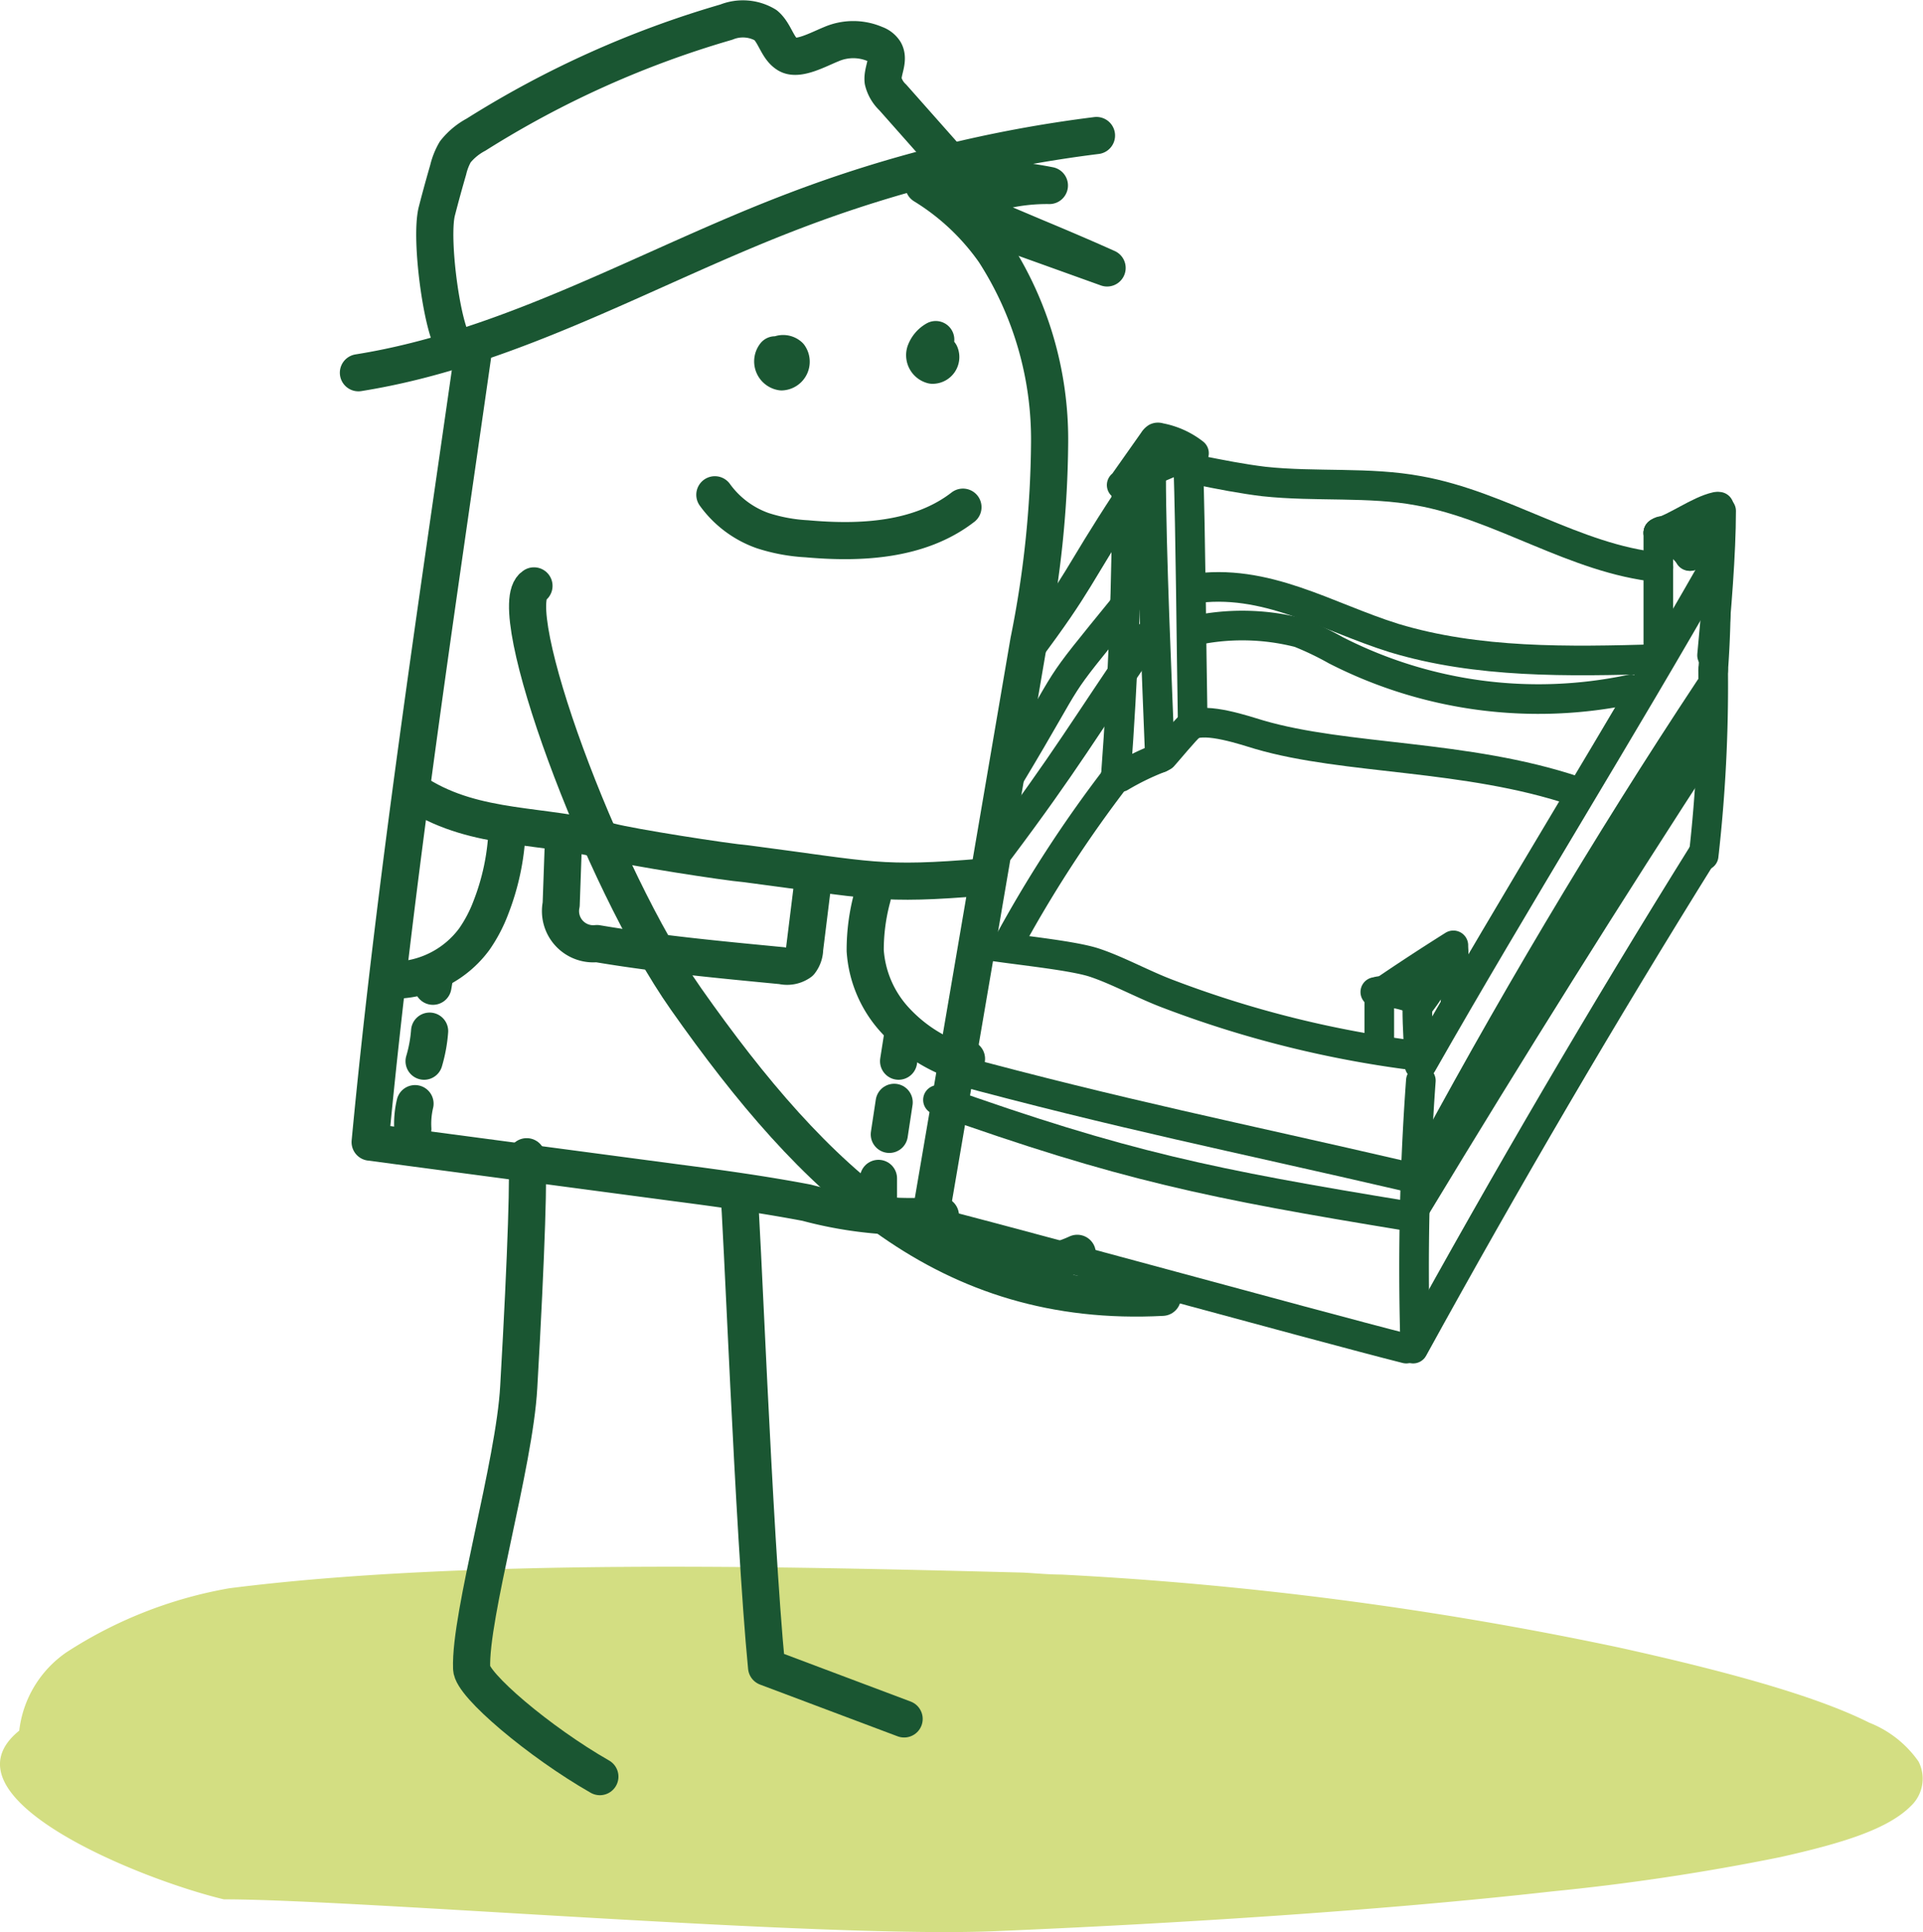 <?xml version="1.0" encoding="UTF-8"?> <svg xmlns="http://www.w3.org/2000/svg" viewBox="0 0 86.97 87.39"><defs><style>.cls-1{isolation:isolate;}.cls-2{fill:#d3de82;fill-rule:evenodd;mix-blend-mode:multiply;}.cls-3,.cls-4,.cls-5{fill:none;stroke:#1a5632;stroke-linecap:round;stroke-linejoin:round;}.cls-3{stroke-width:1.34px;}.cls-4{stroke-width:1.68px;}.cls-5{stroke-width:1.68px;}</style></defs><g class="cls-1"><g id="Calque_2" data-name="Calque 2"><g id="Calque_1-2" data-name="Calque 1"><path class="cls-2" d="M.87,78.28c-3.7,3,5.35,6.69,9.25,7.63,6,0,27.05,1.77,34.89,1.44s17.29-.91,25.2-1.8A102.4,102.4,0,0,0,80.52,84c2.81-.63,4.86-1.26,5.91-2.32a1.7,1.7,0,0,0,.34-2,4.9,4.9,0,0,0-2.23-1.76c-2.15-1.08-5.75-2.17-11.32-3.4A161.84,161.84,0,0,0,48,71.22h0c-.58,0-1.16-.06-1.75-.09-10.92-.28-25.28-.64-35.88.71A19.72,19.72,0,0,0,3,74.74,5,5,0,0,0,.87,78.28Z"></path><path class="cls-3" d="M52.06,21.45c0,3.45.27,9.42.4,12.83"></path><path class="cls-3" d="M77.58,25.55c-4.27,7.5-9,15.08-13.27,22.58"></path><path class="cls-3" d="M54.17,21.26c1,.2,2,.4,3,.52,2.33.25,4.76,0,7,.42,3.74.67,7.07,3.08,10.83,3.46"></path><path class="cls-3" d="M46.4,29.58c2.54-3.39,2.21-3.36,4.6-7"></path><path class="cls-3" d="M50.94,22.18c.06,3.76-.17,8.82-.46,12.71"></path><path class="cls-3" d="M50.67,35.15a11.78,11.78,0,0,1,1.79-.87"></path><path class="cls-3" d="M52.6,34.21c.2-.22,1-1.19,1.26-1.41"></path><path class="cls-3" d="M53.74,20.93c.11,3.36.14,8.27.2,11.65"></path><path class="cls-3" d="M62.48,44.89c1.08-.74,2.17-1.45,3.25-2.13a12,12,0,0,1-1.55,2.67"></path><path class="cls-3" d="M62.2,44.87a4.24,4.24,0,0,1,2,.42"></path><path class="cls-3" d="M62.38,44.83c0,.68,0,2,0,2.66"></path><path class="cls-3" d="M65.74,43c0,.59.11,1.8.09,2.42"></path><path class="cls-3" d="M64.1,45.63c0,.85.07,1.7.1,2.55"></path><path class="cls-3" d="M64.26,48.88A117.1,117.1,0,0,0,64,60.68"></path><path class="cls-3" d="M77.58,25.55a45,45,0,0,1-.1,4.77"></path><path class="cls-3" d="M75,24.1c.22-.2.43,0,.59.14l.87.91"></path><path class="cls-3" d="M75,24.1c.82-.23,1.81-1,2.63-1.18"></path><path class="cls-3" d="M76.41,25.15c.38-.54,1-1.61,1.33-2.23"></path><path class="cls-3" d="M75,24.1c0,1.31,0,4.15,0,5.46"></path><path class="cls-3" d="M77.84,23.11c0,1.9-.22,4.58-.41,6.53"></path><path class="cls-3" d="M77.48,30.32a68.3,68.3,0,0,1-.43,8.38"></path><path class="cls-3" d="M64,53.55c4.18-7.83,8.64-15.33,13.33-22.42"></path><path class="cls-3" d="M64,54.64q6.51-10.77,13.26-21.15"></path><path class="cls-3" d="M63.91,61q6.34-11.53,13.14-22.44"></path><path class="cls-3" d="M53.9,26.64c3.34-.52,6.1,1.27,9.15,2.22C66.82,30,70.9,29.93,75,29.81"></path><path class="cls-3" d="M53.9,28.55a10.34,10.34,0,0,1,4.86.07,13.82,13.82,0,0,1,1.65.79,20.12,20.12,0,0,0,13.35,1.77"></path><path class="cls-3" d="M45.68,35.08c3.09-5.14,1.72-3.42,5.24-7.74"></path><path class="cls-3" d="M45.21,38.43c3-4,3.78-5.41,6.66-9.62"></path><path class="cls-3" d="M44.49,42.73c1.09.2,3.94.46,5,.81s2.23,1,3.35,1.42a48.3,48.3,0,0,0,11.52,2.83"></path><path class="cls-3" d="M43,48.32c7.81,2.11,12.73,3.07,20.62,4.9"></path><path class="cls-3" d="M42.42,49.75c8.41,3,12.38,3.8,21.21,5.25"></path><path class="cls-3" d="M40.55,54.86C43.85,55.64,59.63,60,63.6,61"></path><path class="cls-3" d="M45.53,42.81a56.93,56.93,0,0,1,5-7.71l-.12.11"></path><path class="cls-3" d="M53.86,32.8c.71-.36,2.45.24,3.09.43,3.92,1.15,9.34.89,14.29,2.55"></path><path class="cls-3" d="M50.76,21.94l1.41-2a.44.44,0,0,1,.13-.14.18.18,0,0,1,.14,0A3.57,3.57,0,0,1,54,20.5a33.23,33.23,0,0,0-3.27,1.44"></path><path class="cls-4" d="M21.4,15.92c-1.66,11.64-3.55,24-4.66,35.74L30.59,53.5c2,.26,3.94.53,5.89.9a18.27,18.27,0,0,0,6.05.58"></path><path class="cls-4" d="M41.78,8.39a10.78,10.78,0,0,1,3.19,3A15.66,15.66,0,0,1,47.47,20a46.88,46.88,0,0,1-.94,9L41.9,56.1"></path><path class="cls-4" d="M16.21,16.86C23.19,15.75,29.43,12,36,9.51A58.61,58.61,0,0,1,49.59,6.13"></path><path class="cls-4" d="M20.64,15.69c-.59-.36-1.22-4.86-.88-6.15q.24-.93.51-1.86a3,3,0,0,1,.32-.81,3,3,0,0,1,.94-.78A44.37,44.37,0,0,1,32.85,1a2,2,0,0,1,1.78.14c.43.37.53,1.06,1,1.33S37,2.24,37.59,2a2.51,2.51,0,0,1,2,0,.81.81,0,0,1,.42.33c.22.4-.12.89-.07,1.33a1.52,1.52,0,0,0,.44.75l2.32,2.62"></path><path class="cls-4" d="M42.46,8.12a17.93,17.93,0,0,1,5,.27,8.74,8.74,0,0,0-4,.91l3.38,1.43c1.08.45,2.16.91,3.23,1.39L44.17,10"></path><path class="cls-4" d="M18.91,35.94c2.66,1.66,5.66,1.31,8.68,2.13.94.25,5.21.92,6.17,1,5.68.74,6,1,10.75.6"></path><path class="cls-4" d="M22.93,37.63a10.84,10.84,0,0,1-.73,3.42,6.5,6.5,0,0,1-.75,1.43A4.57,4.57,0,0,1,18,44.33"></path><path class="cls-4" d="M39.45,40.58A9.11,9.11,0,0,0,39.13,43a5.14,5.14,0,0,0,1.33,3.12A6.92,6.92,0,0,0,43.31,48c.16,0,.39,0,.4-.11"></path><path class="cls-4" d="M25.48,38.09l-.1,2.82A1.48,1.48,0,0,0,27,42.68c2.77.47,5.57.73,8.37,1a1,1,0,0,0,.81-.16,1,1,0,0,0,.21-.6l.35-2.83"></path><path class="cls-4" d="M23.82,52.32c.1.53,0,4.15-.36,10.42-.19,3.5-2.22,10.32-2.13,12.72,0,.74,3.07,3.34,5.8,4.9"></path><path class="cls-4" d="M33.42,54c.11.48.66,15.38,1.25,21.41l6.22,2.34"></path><path class="cls-4" d="M35.05,16.05a.48.48,0,0,0,.3.77.46.46,0,0,0,.35-.72.42.42,0,0,0-.7.32"></path><path class="cls-4" d="M42.32,15.36a1.07,1.07,0,0,0-.48.57.47.47,0,0,0,.33.59.37.37,0,0,0,.35-.51.36.36,0,0,0-.61,0"></path><path class="cls-4" d="M32.33,22.38A4.52,4.52,0,0,0,34.49,24a7.79,7.79,0,0,0,2,.37c2.45.22,5.11.08,7.06-1.43"></path><path class="cls-4" d="M19.65,44.2l-.07.41"></path><path class="cls-4" d="M19.43,46.64A6.47,6.47,0,0,1,19.18,48"></path><path class="cls-4" d="M18.77,49.92a3.94,3.94,0,0,0-.1,1.14"></path><path class="cls-4" d="M40.83,46.79,40.64,48"></path><path class="cls-4" d="M40.44,49.86l-.22,1.45"></path><path class="cls-4" d="M39.73,53.3l0,.9"></path><path class="cls-5" d="M24.15,26.5c-1.48.9,3,13.18,6.88,18.69,5.84,8.3,11.81,14,21.54,13.49"></path><path class="cls-5" d="M44,56.69a5.6,5.6,0,0,0,4.72,0"></path></g></g></g></svg> 